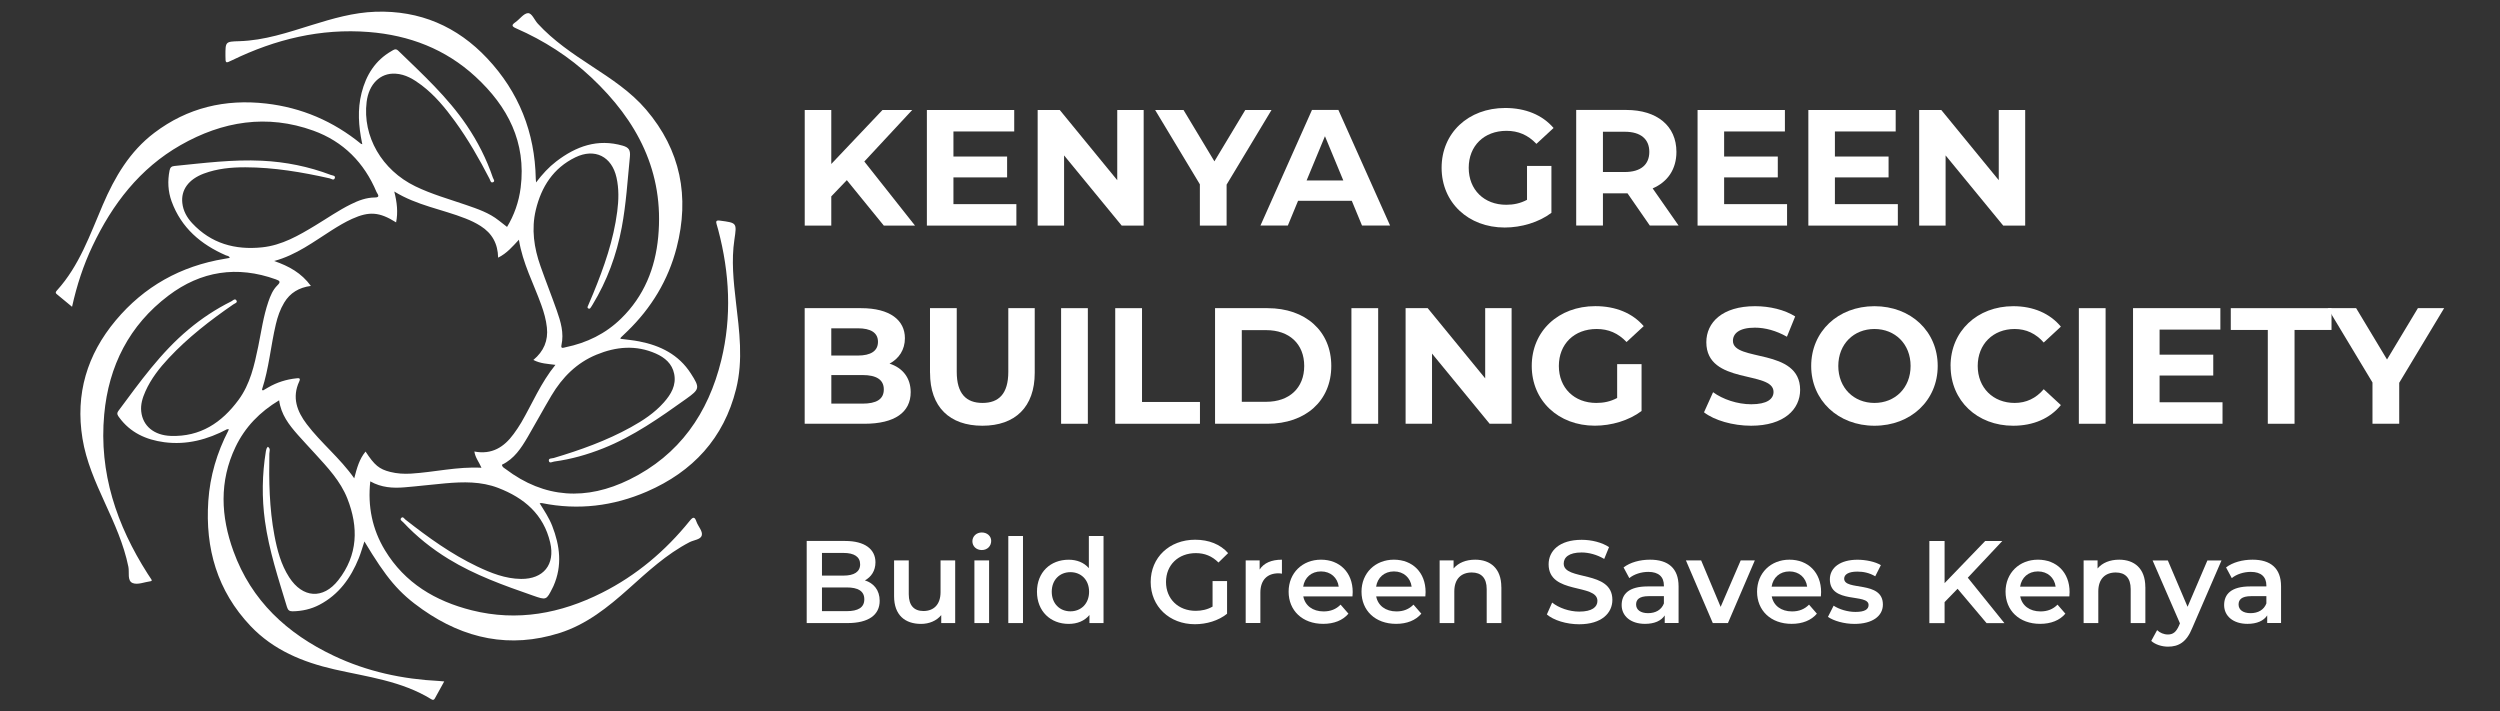 <svg xmlns="http://www.w3.org/2000/svg" id="Layer_1" viewBox="0 0 545 155"><rect x="0" y="0" width="545" height="155" fill="#333333" stroke="none"/><defs><style>.cls-1{fill:#fff;}</style></defs><path class="cls-1" d="m49.56,93.54c-4.31,2.29-8.85,3.51-13.76,2.86-3.96-.53-7.39-2.08-9.82-5.41-.32-.44-.63-.8-.16-1.43,4.68-6.29,9.22-12.69,15.31-17.77,2.86-2.39,5.95-4.43,9.29-6.09.34-.17.82-.77,1.15-.16.25.45-.42.62-.72.83-5.03,3.47-9.85,7.19-14.04,11.67-2.04,2.18-3.88,4.52-5.11,7.28-.62,1.39-1.08,2.85-.91,4.39.34,3.17,2.8,5.19,6.46,5.32,6.41.22,11.09-2.88,14.75-7.85,2.55-3.46,3.44-7.53,4.29-11.62.67-3.27,1.12-6.59,2.21-9.77.45-1.31.98-2.61,1.97-3.58.79-.77.53-1-.34-1.31-8.44-3.04-16.32-1.81-23.39,3.53-8.56,6.46-13.05,15.33-14.02,25.92-1.17,12.72,2.71,24.13,9.47,34.73.27.42.56.84.83,1.26.04.07.04.17.06.26-.08.04-.16.1-.25.11-1.32.18-2.82.83-3.9.4-1.25-.5-.69-2.33-.94-3.55-1-4.94-3.08-9.47-5.15-14.01-2.05-4.5-4.06-9.02-4.86-13.96-1.58-9.71,1.01-18.28,7.24-25.73,6.2-7.41,14.19-11.87,23.75-13.44.36-.06.72-.13,1.11-.2-.12-.46-.53-.43-.82-.55-5.47-2.38-9.73-5.99-11.84-11.75-.8-2.2-.91-4.47-.45-6.77.13-.66.44-.91,1.09-.97,6.34-.63,12.66-1.45,19.05-1.14,5.17.25,10.17,1.26,15,3.09.34.13,1.03.13.9.64-.18.7-.79.19-1.15.11-6.05-1.36-12.14-2.39-18.36-2.41-3.08-.01-6.14.28-9.06,1.37-3.33,1.25-5.02,3.55-4.69,6.44.19,1.7,1,3.14,2.14,4.37,4.14,4.44,9.35,5.88,15.24,5.27,4.32-.45,7.97-2.57,11.59-4.76,2.59-1.56,5.07-3.3,7.79-4.64,1.65-.82,3.35-1.46,5.24-1.47,1.31,0,.48-.84.34-1.18-2.69-6.41-7.23-11.02-13.78-13.39-10.11-3.65-19.8-2.05-28.93,3.15-8.91,5.08-14.89,12.87-19.22,22.02-1.97,4.15-3.4,8.49-4.45,13.23-1.2-.99-2.27-1.88-3.35-2.77-.35-.29-.17-.55.06-.8,4.89-5.39,7.2-12.16,10-18.67,2.6-6.05,5.86-11.63,11.23-15.69,7.24-5.48,15.43-7.4,24.36-6.38,7.75.89,14.65,3.85,20.7,8.79.09.03.19.05.28.08-.02-.1-.05-.2-.07-.3-.74-3.63-1.02-7.26-.09-10.9.99-3.88,2.97-7.08,6.54-9.12.46-.26.88-.63,1.45-.07,5.3,5.14,10.76,10.12,14.93,16.29,2.4,3.55,4.32,7.33,5.7,11.39.1.31.52.75.08.97-.56.28-.63-.38-.8-.7-2.25-4.36-4.68-8.62-7.57-12.59-2.11-2.9-4.38-5.66-7.26-7.84-1.7-1.28-3.5-2.39-5.7-2.51-3.31-.19-5.79,2.27-6.27,6.15-.93,7.53,3.32,14.86,10.6,18.4,3.56,1.73,7.36,2.79,11.08,4.07,2.51.87,5.04,1.71,7.16,3.41.57.46,1.16.9,1.77,1.38,1.52-2.5,2.58-5.43,2.97-8.58,1.24-9.89-2.81-17.68-9.85-24.17-6.55-6.04-14.44-9.04-23.25-9.74-10.52-.83-20.37,1.58-29.78,6.14-1.48.72-1.47.73-1.48-.93-.01-3.12-.01-3.12,3.03-3.21,5.48-.16,10.6-1.91,15.76-3.51,4.55-1.41,9.12-2.75,13.94-2.91,9.66-.31,17.78,3.19,24.33,10.16,6.9,7.34,10.41,16.16,10.59,26.27,0,.17.03.34.07.78,1.38-1.82,2.76-3.32,4.39-4.57,4.32-3.31,9.01-5.02,14.5-3.44,1.31.38,1.71.94,1.56,2.42-.51,5.15-.82,10.32-1.78,15.42-1.13,6-3.2,11.64-6.38,16.86-.07.12-.14.24-.22.35-.18.24-.31.66-.71.42-.3-.18-.07-.49.03-.73.36-.84.72-1.68,1.07-2.53,2.37-5.77,4.43-11.64,5.23-17.87.32-2.46.39-4.94-.16-7.39-1.02-4.59-4.72-6.47-8.97-4.41-4.79,2.33-7.41,6.41-8.62,11.46-1,4.19-.39,8.29,1.03,12.29,1.14,3.24,2.41,6.43,3.55,9.67.85,2.42,1.59,4.88,1.01,7.52-.2.89.52.54.86.47,4.64-.95,8.75-2.94,12.16-6.28,4.98-4.87,7.43-10.94,8.07-17.76,1.34-14.17-4.56-25.37-14.58-34.78-4.82-4.53-10.32-8.05-16.38-10.7-1.05-.46-1.01-.76-.15-1.36.93-.65,1.78-1.91,2.71-1.96.86-.05,1.41,1.49,2.15,2.29,3.42,3.72,7.56,6.51,11.74,9.25,4.26,2.8,8.54,5.58,11.88,9.5,7.54,8.84,9.51,18.99,6.64,30.11-1.83,7.07-5.51,13.14-10.77,18.23-.46.45-.93.88-1.39,1.33-.03.03-.03.08-.1.28,1.39.19,2.77.3,4.12.57,4.61.9,8.6,2.88,11.23,6.97,2.04,3.17,1.96,3.44-1.05,5.59-5.71,4.07-11.44,8.12-18.02,10.74-3.46,1.38-7.02,2.39-10.71,2.89-.4.05-1.04.49-1.16-.16-.11-.6.67-.5,1.05-.61,5.8-1.73,11.49-3.76,16.81-6.7,2.66-1.47,5.19-3.13,7.22-5.43,1.56-1.77,2.74-3.73,2.24-6.22-.45-2.22-2.03-3.55-3.99-4.42-4.34-1.92-8.67-1.52-12.94.24-4.33,1.78-7.45,4.94-9.81,8.89-1.78,2.99-3.43,6.06-5.19,9.06-1.42,2.42-2.94,4.77-5.61,6.04.04.54.48.7.78.93,8.52,6.47,17.66,6.9,27.02,2.3,10.87-5.34,17.18-14.42,20.01-26.02,2.32-9.51,1.82-19-.67-28.42-.11-.4-.23-.79-.34-1.19-.18-.6-.16-.93.67-.82,3.77.5,3.74.47,3.2,4.15-.68,4.54-.19,9.06.33,13.57.74,6.33,1.62,12.68.04,19-2.67,10.74-9.44,18.02-19.45,22.36-7.33,3.17-14.97,4.11-22.86,2.51-.13-.03-.27.01-.52.03,1.02,1.63,2.06,3.19,2.74,4.93,1.69,4.33,2.23,8.68.29,13.09-.06.13-.12.25-.18.37-1.39,2.78-1.38,2.76-4.33,1.73-6.31-2.2-12.61-4.44-18.36-7.96-3.66-2.24-6.98-4.89-9.91-8.02-.24-.26-.85-.53-.38-.97.35-.32.63.2.89.41,4.91,3.85,9.96,7.5,15.62,10.2,3.03,1.44,6.13,2.68,9.57,2.72,4.88.05,7.47-3.13,6.35-7.93-1.44-6.16-5.67-9.73-11.33-11.91-3.75-1.44-7.64-1.34-11.54-1-2.97.26-5.92.63-8.89.87-2.53.21-5.03.07-7.46-1.3-.59,5.47.44,10.46,3.2,15.02,4.34,7.16,11.01,11.1,18.93,13.09,9.94,2.49,19.36.71,28.37-3.82,7.53-3.79,13.83-9.12,19.11-15.65.76-.94,1.1-1,1.51.18.36,1.03,1.41,2.05,1.14,2.99-.26.89-1.73.97-2.66,1.45-5.03,2.61-9.12,6.43-13.29,10.16-4.5,4.02-9.19,7.79-15.05,9.64-10.81,3.42-20.72,1.28-29.85-5.11-5.22-3.65-7.89-6.86-12.69-14.85-.42,1.25-.75,2.47-1.22,3.64-1.75,4.32-4.35,7.95-8.59,10.17-1.82.95-3.76,1.38-5.81,1.42-.71.01-1.05-.23-1.26-.94-1.87-6.18-3.91-12.31-4.8-18.74-.7-5.08-.62-10.15.2-15.2.04-.22.1-.45.18-.66.05-.12.16-.21.25-.33.65.4.34,1.01.33,1.5-.11,5.97-.01,11.92,1.1,17.81.61,3.21,1.42,6.35,3.22,9.14,2.92,4.53,7.38,4.88,10.71.63,4.28-5.47,4.44-11.54,1.97-17.8-1.51-3.83-4.32-6.78-7.03-9.76-1.26-1.39-2.56-2.75-3.8-4.16-1.88-2.14-3.63-4.37-4.04-7.49-4.23,2.54-7.44,5.85-9.51,10.18-3.58,7.49-3.21,15.12-.45,22.72,3.91,10.8,11.7,17.97,21.86,22.79,7.26,3.45,14.96,5.1,22.96,5.5.31.02.62.06,1.13.1-.72,1.3-1.38,2.49-2.03,3.68-.19.36-.41.43-.77.21-6.48-4-13.93-4.88-21.14-6.52-6.9-1.58-13.28-4.19-18.28-9.45-7.27-7.67-9.91-16.91-9.21-27.27.37-5.42,1.88-10.53,4.38-15.35.02-.11.04-.22.07-.33-.11.03-.21.06-.32.08Zm59.03-37.37c-.05-3.06-1.33-5.32-3.8-6.89-1.04-.67-2.16-1.2-3.31-1.65-5.08-2.01-10.59-2.83-15.53-5.88.6,2.37.84,4.5.4,6.73-3.64-2.29-5.86-2.45-9.59-.77-1.55.7-3,1.58-4.43,2.48-3.97,2.52-7.74,5.4-12.57,6.71,3.21,1.11,5.94,2.59,8.01,5.43-2.6.35-4.54,1.52-5.82,3.65-.88,1.46-1.43,3.06-1.82,4.72-1.12,4.72-1.49,9.59-3.02,14.22-.01.04.11.12.2.21.38-.22.77-.45,1.17-.68,1.89-1.1,3.93-1.74,6.09-1.97.46-.05,1.05-.15.67.66-1.63,3.49-.51,6.51,1.63,9.33,3.12,4.12,7.23,7.36,10.35,11.8.58-2.23,1.11-4.2,2.47-5.83,1.95,2.98,2.96,3.83,5.38,4.44,1.48.37,2.99.46,4.51.37,5.1-.31,10.11-1.56,15.38-1.28-.54-1.25-1.36-2.21-1.55-3.54,3.82.73,6.47-.96,8.56-3.82.59-.81,1.17-1.65,1.67-2.51,2.41-4.14,4.24-8.63,7.44-12.56-1.7-.23-3.27-.26-4.81-1.07,2.27-1.88,3.26-4.23,2.95-7.07-.18-1.69-.64-3.32-1.22-4.92-1.67-4.67-4.06-9.08-4.88-14.22-1.42,1.52-2.62,2.96-4.53,3.91Z"></path><path class="cls-1" d="m184.6,39.28l-3.38,3.53v6.37h-5.79v-25.2h5.79v11.77l11.16-11.77h6.48l-10.44,11.23,11.05,13.97h-6.8l-8.06-9.9Z"></path><path class="cls-1" d="m221.57,44.5v4.68h-19.51v-25.2h19.04v4.68h-13.25v5.47h11.7v4.54h-11.7v5.83h13.71Z"></path><path class="cls-1" d="m249.32,23.98v25.2h-4.79l-12.56-15.3v15.3h-5.76v-25.2h4.82l12.53,15.3v-15.3h5.76Z"></path><path class="cls-1" d="m267.4,40.25v8.93h-5.83v-9l-9.75-16.2h6.19l6.73,11.19,6.73-11.19h5.72l-9.79,16.27Z"></path><path class="cls-1" d="m294.68,43.77h-11.7l-2.23,5.4h-5.97l11.23-25.2h5.76l11.27,25.2h-6.12l-2.23-5.4Zm-1.84-4.43l-4-9.65-4,9.65h7.99Z"></path><path class="cls-1" d="m332.88,36.18h5.33v10.22c-2.77,2.09-6.59,3.2-10.19,3.2-7.92,0-13.75-5.44-13.75-13.03s5.83-13.03,13.86-13.03c4.43,0,8.1,1.51,10.55,4.36l-3.74,3.46c-1.84-1.94-3.96-2.84-6.52-2.84-4.9,0-8.24,3.28-8.24,8.06s3.35,8.06,8.17,8.06c1.58,0,3.06-.29,4.54-1.08v-7.38Z"></path><path class="cls-1" d="m359.66,49.17l-4.86-7.02h-5.36v7.02h-5.83v-25.2h10.91c6.73,0,10.94,3.49,10.94,9.14,0,3.78-1.91,6.55-5.18,7.96l5.65,8.1h-6.26Zm-5.47-20.45h-4.75v8.78h4.75c3.56,0,5.36-1.66,5.36-4.39s-1.8-4.39-5.36-4.39Z"></path><path class="cls-1" d="m389.58,44.5v4.68h-19.51v-25.2h19.04v4.68h-13.25v5.47h11.7v4.54h-11.7v5.83h13.71Z"></path><path class="cls-1" d="m413.73,44.5v4.68h-19.51v-25.2h19.04v4.68h-13.25v5.47h11.7v4.54h-11.7v5.83h13.71Z"></path><path class="cls-1" d="m441.49,23.98v25.2h-4.79l-12.56-15.3v15.3h-5.76v-25.2h4.82l12.53,15.3v-15.3h5.76Z"></path><path class="cls-1" d="m198.53,85.5c0,4.36-3.46,6.88-10.08,6.88h-13.03v-25.2h12.31c6.3,0,9.54,2.63,9.54,6.55,0,2.52-1.3,4.46-3.35,5.54,2.81.9,4.61,3.06,4.61,6.23Zm-17.31-13.93v5.94h5.79c2.84,0,4.39-1.01,4.39-2.99s-1.55-2.95-4.39-2.95h-5.79Zm11.45,13.32c0-2.12-1.62-3.13-4.64-3.13h-6.8v6.23h6.8c3.02,0,4.64-.94,4.64-3.1Z"></path><path class="cls-1" d="m202.74,81.29v-14.11h5.83v13.89c0,4.79,2.09,6.77,5.62,6.77s5.62-1.98,5.62-6.77v-13.89h5.76v14.11c0,7.42-4.25,11.52-11.41,11.52s-11.41-4.1-11.41-11.52Z"></path><path class="cls-1" d="m231.32,67.18h5.83v25.2h-5.83v-25.2Z"></path><path class="cls-1" d="m243.13,67.18h5.83v20.45h12.63v4.75h-18.47v-25.2Z"></path><path class="cls-1" d="m264.88,67.18h11.45c8.24,0,13.89,4.97,13.89,12.6s-5.65,12.6-13.89,12.6h-11.45v-25.2Zm11.16,20.41c5,0,8.28-2.99,8.28-7.81s-3.28-7.81-8.28-7.81h-5.33v15.62h5.33Z"></path><path class="cls-1" d="m294.61,67.18h5.83v25.2h-5.83v-25.2Z"></path><path class="cls-1" d="m329.53,67.18v25.2h-4.79l-12.56-15.3v15.3h-5.76v-25.2h4.82l12.53,15.3v-15.3h5.76Z"></path><path class="cls-1" d="m352.53,79.38h5.33v10.22c-2.77,2.09-6.59,3.2-10.19,3.2-7.92,0-13.75-5.43-13.75-13.03s5.83-13.03,13.86-13.03c4.43,0,8.1,1.51,10.55,4.36l-3.74,3.46c-1.84-1.94-3.96-2.84-6.52-2.84-4.9,0-8.24,3.28-8.24,8.06s3.35,8.06,8.17,8.06c1.58,0,3.06-.29,4.54-1.08v-7.38Z"></path><path class="cls-1" d="m371.47,89.89l1.98-4.39c2.12,1.55,5.29,2.63,8.32,2.63,3.46,0,4.86-1.15,4.86-2.7,0-4.71-14.65-1.48-14.65-10.83,0-4.28,3.46-7.85,10.62-7.85,3.17,0,6.41.76,8.75,2.23l-1.8,4.43c-2.34-1.33-4.75-1.98-6.98-1.98-3.46,0-4.79,1.3-4.79,2.88,0,4.64,14.65,1.44,14.65,10.69,0,4.21-3.49,7.81-10.69,7.81-4,0-8.03-1.19-10.26-2.92Z"></path><path class="cls-1" d="m394.84,79.78c0-7.49,5.83-13.03,13.79-13.03s13.79,5.51,13.79,13.03-5.87,13.03-13.79,13.03-13.79-5.54-13.79-13.03Zm21.67,0c0-4.79-3.38-8.06-7.88-8.06s-7.88,3.28-7.88,8.06,3.38,8.06,7.88,8.06,7.88-3.28,7.88-8.06Z"></path><path class="cls-1" d="m425.22,79.78c0-7.59,5.83-13.03,13.68-13.03,4.36,0,7.99,1.58,10.37,4.46l-3.74,3.46c-1.69-1.94-3.82-2.95-6.33-2.95-4.72,0-8.06,3.31-8.06,8.06s3.35,8.06,8.06,8.06c2.52,0,4.64-1.01,6.33-2.99l3.74,3.46c-2.38,2.92-6.01,4.5-10.4,4.5-7.81,0-13.64-5.43-13.64-13.03Z"></path><path class="cls-1" d="m453.19,67.18h5.83v25.2h-5.83v-25.2Z"></path><path class="cls-1" d="m484.51,87.69v4.68h-19.51v-25.2h19.04v4.68h-13.25v5.47h11.7v4.54h-11.7v5.83h13.71Z"></path><path class="cls-1" d="m494.37,71.93h-8.06v-4.75h21.96v4.75h-8.06v20.45h-5.83v-20.45Z"></path><path class="cls-1" d="m523.03,83.45v8.93h-5.83v-9l-9.75-16.2h6.19l6.73,11.19,6.73-11.19h5.72l-9.79,16.27Z"></path><path class="cls-1" d="m191.77,130.97c0,3.07-2.4,4.86-7.01,4.86h-8.9v-17.9h8.39c4.3,0,6.6,1.82,6.6,4.65,0,1.84-.92,3.2-2.3,3.94,1.92.61,3.22,2.12,3.22,4.45Zm-12.58-10.43v4.94h4.71c2.3,0,3.61-.82,3.61-2.46s-1.3-2.48-3.61-2.48h-4.71Zm9.23,10.1c0-1.79-1.36-2.58-3.86-2.58h-5.37v5.17h5.37c2.51,0,3.86-.79,3.86-2.58Z"></path><path class="cls-1" d="m208.23,122.17v13.66h-3.04v-1.74c-1.02,1.25-2.63,1.92-4.4,1.92-3.5,0-5.88-1.92-5.88-6.04v-7.8h3.2v7.37c0,2.48,1.18,3.66,3.2,3.66,2.22,0,3.73-1.38,3.73-4.12v-6.91h3.2Z"></path><path class="cls-1" d="m211.98,118c0-1.07.87-1.92,2.05-1.92s2.05.79,2.05,1.84c0,1.12-.84,1.99-2.05,1.99s-2.05-.84-2.05-1.92Zm.44,4.17h3.2v13.66h-3.2v-13.66Z"></path><path class="cls-1" d="m219.81,116.85h3.2v18.98h-3.2v-18.98Z"></path><path class="cls-1" d="m240.57,116.85v18.98h-3.07v-1.76c-1.07,1.3-2.66,1.94-4.53,1.94-3.96,0-6.91-2.76-6.91-7.01s2.94-6.98,6.91-6.98c1.76,0,3.32.59,4.4,1.84v-7.01h3.2Zm-3.15,12.15c0-2.61-1.76-4.27-4.07-4.27s-4.07,1.66-4.07,4.27,1.76,4.27,4.07,4.27,4.07-1.66,4.07-4.27Z"></path><path class="cls-1" d="m264.35,126.67h3.15v7.13c-1.87,1.51-4.48,2.28-7.01,2.28-5.55,0-9.64-3.86-9.64-9.21s4.09-9.21,9.69-9.21c2.99,0,5.5,1,7.19,2.92l-2.1,2.05c-1.41-1.41-3.02-2.05-4.94-2.05-3.81,0-6.5,2.58-6.5,6.29s2.69,6.29,6.47,6.29c1.28,0,2.53-.26,3.68-.92v-5.58Z"></path><path class="cls-1" d="m279.46,122.02v3.04c-.28-.05-.51-.08-.74-.08-2.43,0-3.96,1.43-3.96,4.22v6.62h-3.2v-13.66h3.04v2c.92-1.43,2.58-2.15,4.86-2.15Z"></path><path class="cls-1" d="m294.83,130.02h-10.71c.38,2,2.05,3.27,4.42,3.27,1.54,0,2.74-.49,3.71-1.48l1.71,1.97c-1.23,1.46-3.15,2.22-5.5,2.22-4.58,0-7.54-2.94-7.54-7.01s2.99-6.98,7.06-6.98,6.91,2.79,6.91,7.06c0,.25-.03.64-.05.95Zm-10.74-2.12h7.75c-.25-1.97-1.76-3.33-3.86-3.33s-3.58,1.33-3.89,3.33Z"></path><path class="cls-1" d="m310.73,130.02h-10.72c.38,2,2.05,3.27,4.42,3.27,1.53,0,2.74-.49,3.71-1.48l1.71,1.97c-1.23,1.46-3.15,2.22-5.5,2.22-4.58,0-7.54-2.94-7.54-7.01s2.99-6.98,7.06-6.98,6.91,2.79,6.91,7.06c0,.25-.03.64-.05.95Zm-10.74-2.12h7.75c-.26-1.97-1.76-3.33-3.86-3.33s-3.58,1.33-3.89,3.33Z"></path><path class="cls-1" d="m327.3,128v7.83h-3.2v-7.42c0-2.43-1.2-3.61-3.25-3.61-2.28,0-3.81,1.38-3.81,4.12v6.91h-3.2v-13.66h3.04v1.76c1.05-1.25,2.71-1.92,4.71-1.92,3.27,0,5.7,1.87,5.7,5.98Z"></path><path class="cls-1" d="m337.22,133.94l1.15-2.58c1.43,1.15,3.71,1.97,5.91,1.97,2.79,0,3.96-1,3.96-2.33,0-3.86-10.64-1.33-10.64-7.98,0-2.89,2.3-5.34,7.21-5.34,2.15,0,4.4.56,5.96,1.59l-1.05,2.58c-1.61-.95-3.38-1.41-4.94-1.41-2.76,0-3.89,1.07-3.89,2.43,0,3.81,10.61,1.33,10.61,7.9,0,2.86-2.33,5.32-7.24,5.32-2.79,0-5.58-.87-7.06-2.15Z"></path><path class="cls-1" d="m365.93,127.82v8h-3.02v-1.66c-.77,1.18-2.25,1.84-4.3,1.84-3.12,0-5.09-1.71-5.09-4.09s1.54-4.07,5.68-4.07h3.53v-.2c0-1.87-1.12-2.97-3.4-2.97-1.53,0-3.12.51-4.14,1.36l-1.25-2.33c1.46-1.12,3.58-1.69,5.78-1.69,3.94,0,6.21,1.87,6.21,5.8Zm-3.2,3.73v-1.59h-3.3c-2.17,0-2.76.82-2.76,1.82,0,1.15.97,1.89,2.61,1.89s2.92-.72,3.45-2.12Z"></path><path class="cls-1" d="m382.55,122.17l-5.86,13.66h-3.3l-5.86-13.66h3.32l4.25,10.13,4.37-10.13h3.07Z"></path><path class="cls-1" d="m396.95,130.02h-10.71c.38,2,2.05,3.27,4.42,3.27,1.53,0,2.74-.49,3.71-1.48l1.71,1.97c-1.23,1.46-3.15,2.22-5.5,2.22-4.58,0-7.54-2.94-7.54-7.01s2.99-6.98,7.06-6.98,6.9,2.79,6.9,7.06c0,.25-.03.64-.05.95Zm-10.74-2.12h7.75c-.26-1.97-1.76-3.33-3.86-3.33s-3.58,1.33-3.89,3.33Z"></path><path class="cls-1" d="m398.5,134.47l1.23-2.43c1.2.79,3.04,1.36,4.76,1.36,2.02,0,2.86-.56,2.86-1.51,0-2.61-8.44-.15-8.44-5.6,0-2.58,2.33-4.27,6.01-4.27,1.82,0,3.89.43,5.11,1.18l-1.23,2.43c-1.3-.77-2.61-1.02-3.91-1.02-1.94,0-2.86.64-2.86,1.53,0,2.76,8.44.31,8.44,5.65,0,2.56-2.35,4.22-6.19,4.22-2.28,0-4.55-.67-5.78-1.53Z"></path><path class="cls-1" d="m426.76,128.34l-2.84,2.92v4.58h-3.32v-17.9h3.32v9.18l8.85-9.18h3.73l-7.52,8,7.98,9.9h-3.89l-6.32-7.49Z"></path><path class="cls-1" d="m451.12,130.02h-10.71c.38,2,2.05,3.27,4.42,3.27,1.53,0,2.74-.49,3.71-1.48l1.71,1.97c-1.23,1.46-3.15,2.22-5.5,2.22-4.58,0-7.54-2.94-7.54-7.01s2.99-6.98,7.06-6.98,6.9,2.79,6.9,7.06c0,.25-.03.64-.05.95Zm-10.74-2.12h7.75c-.26-1.97-1.76-3.33-3.86-3.33s-3.58,1.33-3.89,3.33Z"></path><path class="cls-1" d="m467.69,128v7.83h-3.2v-7.42c0-2.43-1.2-3.61-3.25-3.61-2.28,0-3.81,1.38-3.81,4.12v6.91h-3.2v-13.66h3.04v1.76c1.05-1.25,2.71-1.92,4.71-1.92,3.27,0,5.7,1.87,5.7,5.98Z"></path><path class="cls-1" d="m484.29,122.17l-6.39,14.76c-1.25,3.09-2.99,4.04-5.27,4.04-1.36,0-2.79-.46-3.66-1.25l1.28-2.35c.61.59,1.48.95,2.35.95,1.13,0,1.79-.54,2.4-1.89l.23-.54-5.96-13.71h3.32l4.3,10.1,4.32-10.1h3.07Z"></path><path class="cls-1" d="m497.27,127.82v8h-3.02v-1.66c-.77,1.18-2.25,1.84-4.3,1.84-3.12,0-5.09-1.71-5.09-4.09s1.53-4.07,5.68-4.07h3.53v-.2c0-1.87-1.13-2.97-3.4-2.97-1.53,0-3.12.51-4.14,1.36l-1.25-2.33c1.46-1.12,3.58-1.69,5.78-1.69,3.94,0,6.21,1.87,6.21,5.8Zm-3.2,3.73v-1.59h-3.3c-2.17,0-2.76.82-2.76,1.82,0,1.15.97,1.89,2.61,1.89s2.92-.72,3.45-2.12Z"></path></svg>